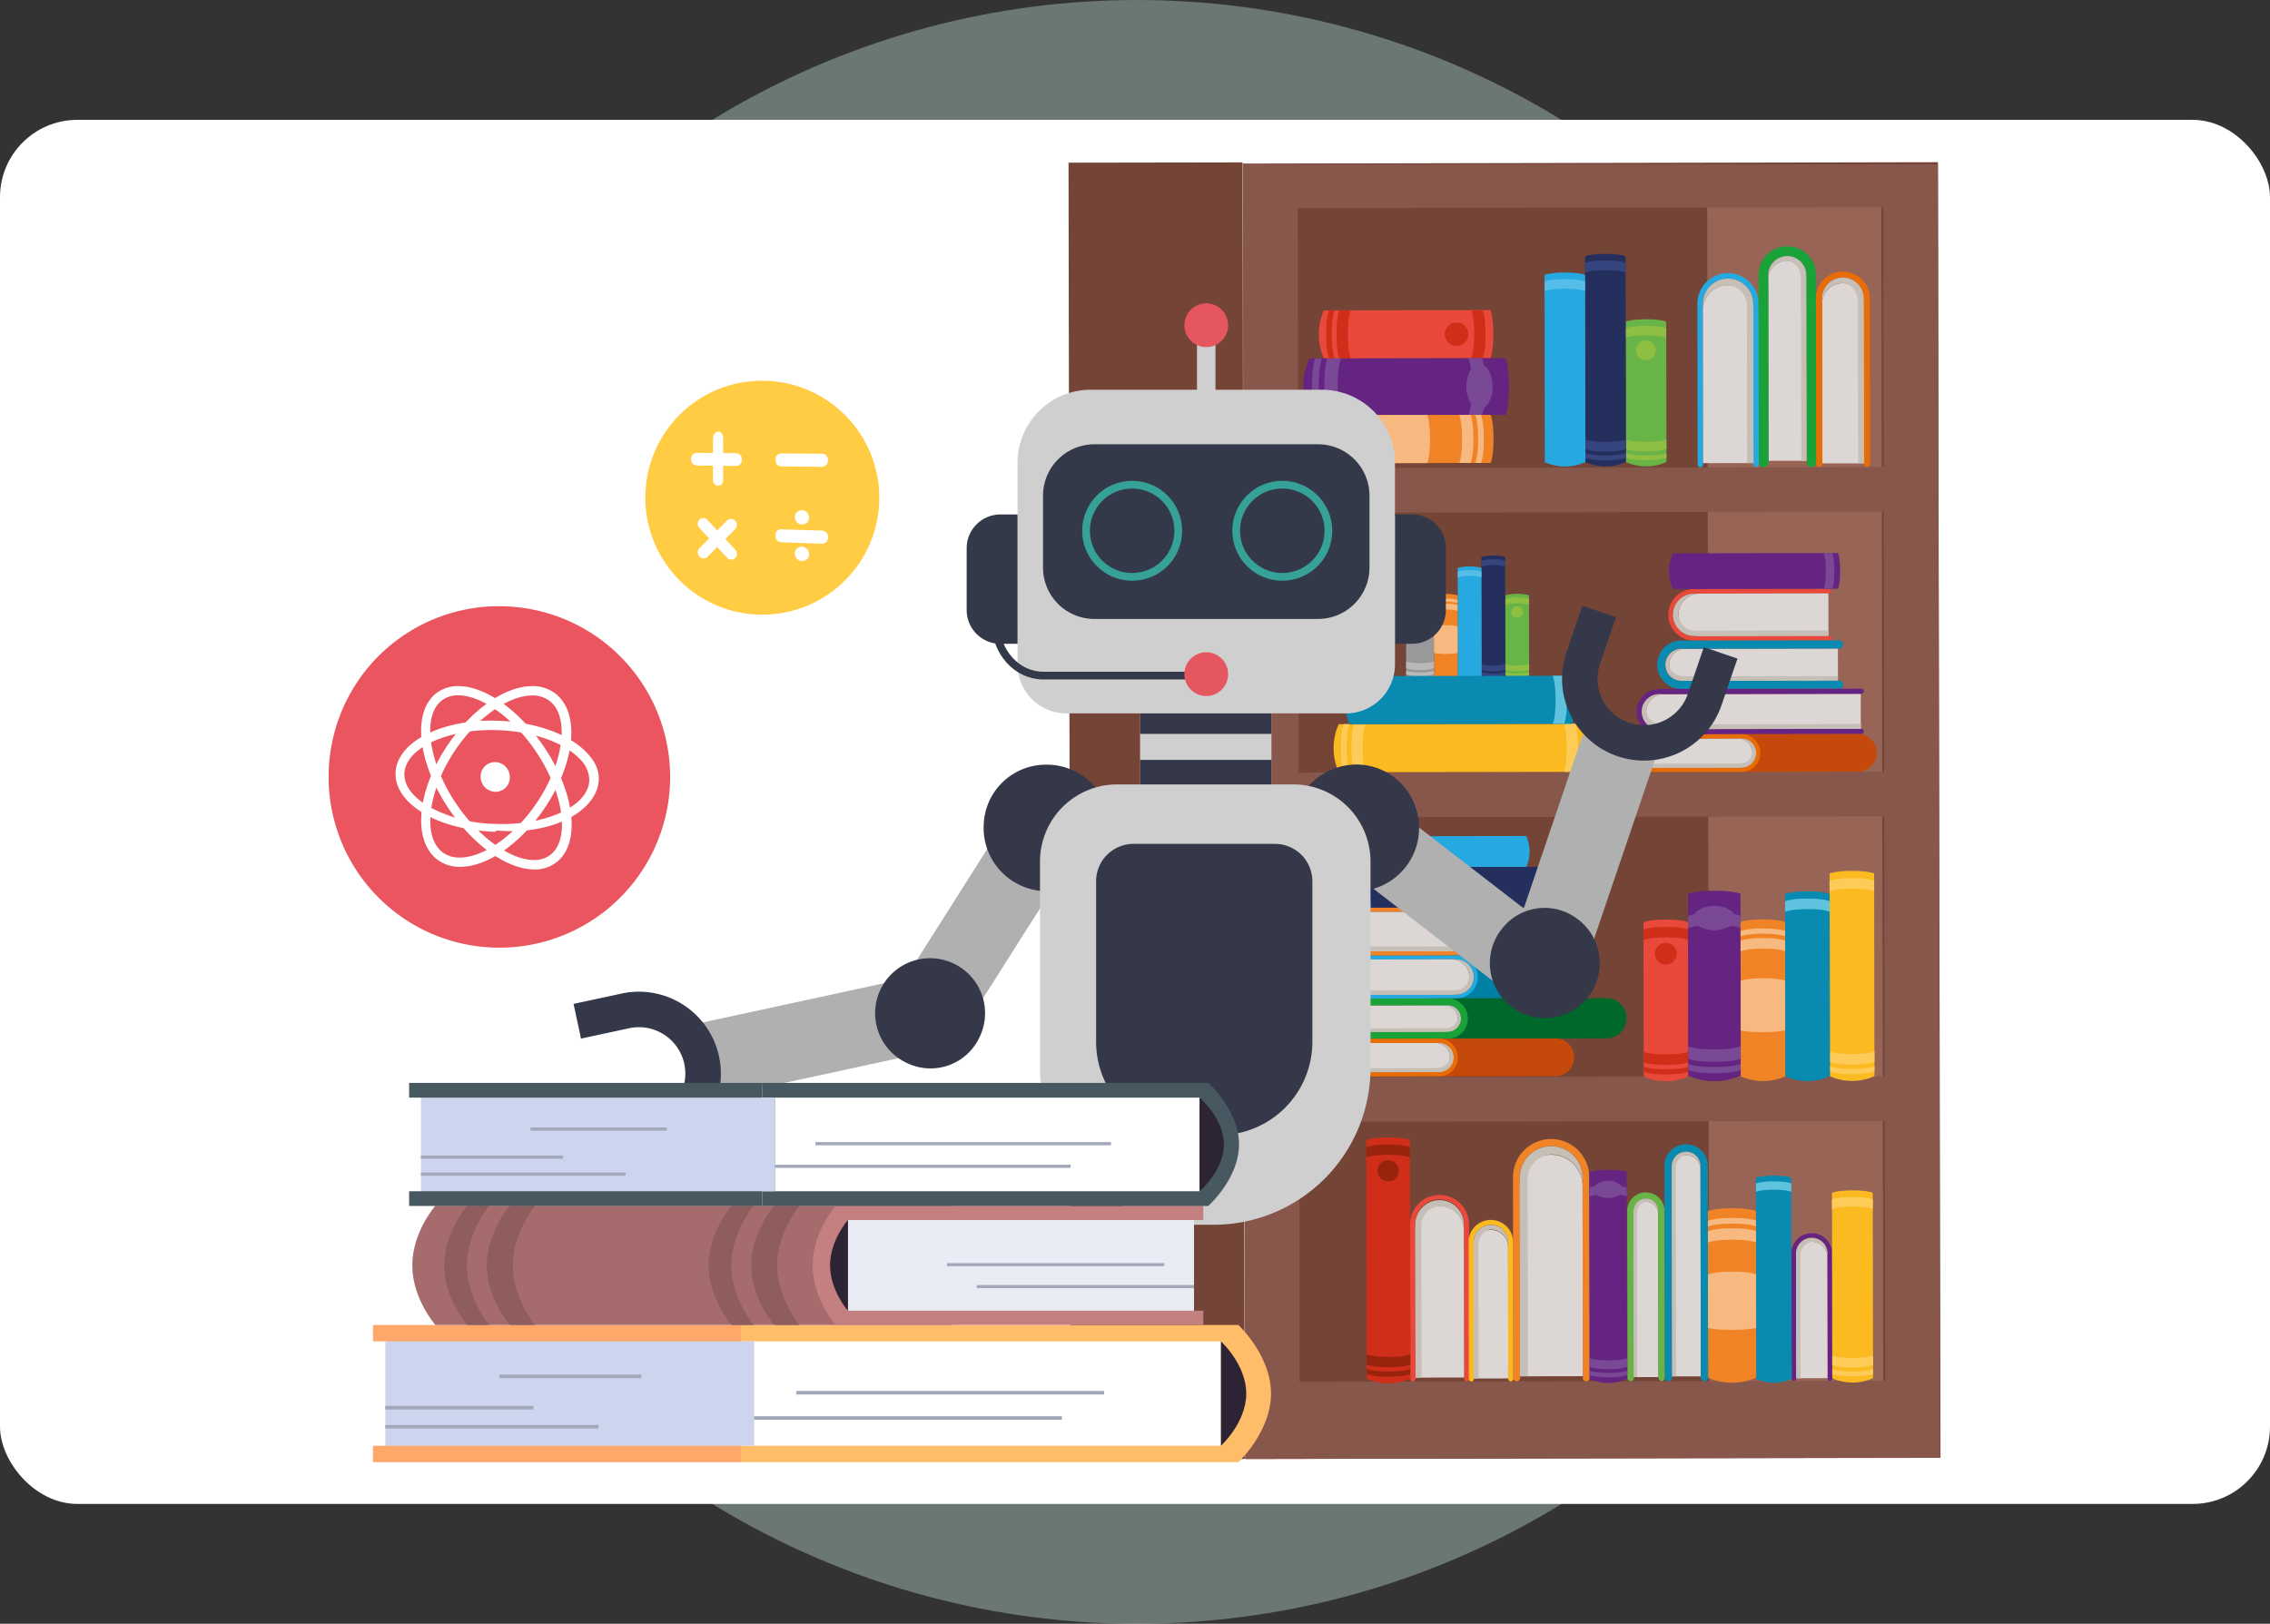<?xml version="1.0" encoding="UTF-8"?> <svg xmlns="http://www.w3.org/2000/svg" xmlns:xlink="http://www.w3.org/1999/xlink" width="587" height="420" viewBox="0 0 587 420"><rect x="0" y="0" width="587" height="420" fill="#333333" stroke="none"/><defs><clipPath id="clip-path"><rect id="Rectangle_7026" data-name="Rectangle 7026" width="416.675" height="336.202" fill="none"></rect></clipPath></defs><g id="Group_43071" data-name="Group 43071" transform="translate(-120 -2611)"><g id="Group_43030" data-name="Group 43030" transform="translate(-612 470)"><circle id="Ellipse_1543" data-name="Ellipse 1543" cx="210" cy="210" r="210" transform="translate(816 2141)" fill="#bfddd9" opacity="0.397"></circle><rect id="Rectangle_25780" data-name="Rectangle 25780" width="587" height="358" rx="20" transform="translate(732 2172)" fill="#fff"></rect><g id="Group_44809" data-name="Group 44809" transform="translate(800.309 2138.476)"><g id="Group_10089" data-name="Group 10089" transform="translate(16.691 44.523)"><rect id="Rectangle_7000" data-name="Rectangle 7000" width="179.707" height="335.063" transform="matrix(1, -0.002, 0.002, 1, 236.418, 0.315)" fill="#744436"></rect><rect id="Rectangle_7001" data-name="Rectangle 7001" width="45.015" height="335.378" transform="translate(191.311 0.075) rotate(-0.095)" fill="#744436"></rect><rect id="Rectangle_7002" data-name="Rectangle 7002" width="45.013" height="313.25" transform="translate(356.476 11.024) rotate(-0.094)" fill="#986456"></rect><path id="Path_27225" data-name="Path 27225" d="M709.1,249.152l151.419-.251.109,67.229-151.416.248Zm-.13-78.78,151.416-.249.112,67.226-151.416.248Zm-.129-78.778,151.417-.25.112,67.227-151.42.248Zm-.131-78.779,151.418-.25.111,67.228-151.417.25ZM694.552,1.475l.552,334.876,179.706-.3L874.259,1.475Z" transform="translate(-458.135 -0.973)" fill="#86574a"></path><g id="Group_10088" data-name="Group 10088" transform="translate(0 0)"><g id="Group_10087" data-name="Group 10087" clip-path="url(#clip-path)"><path id="Path_27226" data-name="Path 27226" d="M1054.275,133.658l-.07-41.566a6.505,6.505,0,0,0-13.01.022l.067,41.566a.7.7,0,1,1-1.408,0l-.07-41.566a7.916,7.916,0,1,1,15.832-.027l.07,41.566a.706.706,0,0,1-1.411,0" transform="translate(-685.855 -55.531)" fill="#24aae0"></path><path id="Path_27227" data-name="Path 27227" d="M1044,139.363l-.066-39.507a6.506,6.506,0,1,1,13.013-.021l.067,39.507Z" transform="translate(-688.591 -61.567)" fill="#dcd6d4"></path><path id="Path_27228" data-name="Path 27228" d="M1055.391,136.055l-.067-40.44a5.269,5.269,0,0,0-4.9-5.565,6.508,6.508,0,0,0-6.5,6.518l0-1.7a6.506,6.506,0,0,1,13.012-.022l.07,41.206Z" transform="translate(-688.586 -58.278)" fill="#c5bfb7"></path><path id="Path_27229" data-name="Path 27229" d="M1093.7,126.584l-.079-46.82a4.912,4.912,0,0,1,9.824-.016l.077,46.82Z" transform="translate(-721.37 -49.391)" fill="#dcd6d4"></path><path id="Path_27230" data-name="Path 27230" d="M1098.667,119.622l-.08-48.49a4.912,4.912,0,0,0-9.823.016l.079,48.49a1.254,1.254,0,1,1-2.507,0l-.08-49.087a7.45,7.45,0,0,1,14.837-.026l.082,49.089a1.253,1.253,0,1,1-2.507,0" transform="translate(-716.507 -42.066)" fill="#19a238"></path><path id="Path_27231" data-name="Path 27231" d="M1102.089,77.069c0-3.578-2.539-4.663-3.555-4.662a4.9,4.9,0,0,0-4.907,4.885V76.019A4.912,4.912,0,0,1,1103.45,76l.078,48.093-1.362,0Z" transform="translate(-721.37 -46.92)" fill="#c5bfb7"></path><path id="Path_27232" data-name="Path 27232" d="M1134.576,138.383l-.07-41.28a5.385,5.385,0,0,1,10.769-.019l.07,41.281Z" transform="translate(-748.334 -60.517)" fill="#dcd6d4"></path><path id="Path_27233" data-name="Path 27233" d="M1142.273,132.733l-.071-42.846v0h0a5.372,5.372,0,0,0-10.744.017V89.9l.072,42.846a.793.793,0,0,1-1.586,0l-.073-43.424a6.99,6.99,0,0,1,13.916-.023l.073,43.424a.793.793,0,0,1-1.586,0" transform="translate(-745.276 -54.739)" fill="#e96d07"></path><path id="Path_27234" data-name="Path 27234" d="M1143.781,94.152c-.006-3.921-2.786-5.112-3.9-5.111A5.37,5.37,0,0,0,1134.5,94.4V93a5.384,5.384,0,0,1,10.768-.018l.073,42.678-1.494,0Z" transform="translate(-748.331 -57.812)" fill="#c5bfb7"></path><path id="Path_27235" data-name="Path 27235" d="M1059.4,336.177l-35.028.057v0a5.482,5.482,0,0,1-.017-10.965h0l35.027-.057a.6.6,0,0,0,0-1.191l-35.026.058a6.671,6.671,0,1,0,.021,13.342l35.026-.057a.6.6,0,0,0,0-1.191" transform="translate(-671.281 -213.731)" fill="#e8493a"></path><path id="Path_27236" data-name="Path 27236" d="M1064.17,327.517l-33.293.054a5.483,5.483,0,0,0,.017,10.967l33.293-.055Z" transform="translate(-676.369 -216.034)" fill="#dcd6d4"></path><path id="Path_27237" data-name="Path 27237" d="M1061.413,337.227l-34.08.056a4.44,4.44,0,0,1-4.7-4.113,5.484,5.484,0,0,1,5.473-5.494l-1.431,0a5.483,5.483,0,0,0,.017,10.967l34.723-.057Z" transform="translate(-673.597 -216.139)" fill="#c5bfb7"></path><path id="Path_27238" data-name="Path 27238" d="M1062.1,369.416l-39.457.066a4.139,4.139,0,0,0,.016,8.278l39.455-.064Z" transform="translate(-671.842 -243.671)" fill="#dcd6d4"></path><path id="Path_27239" data-name="Path 27239" d="M1056.261,373.6l-40.863.066a4.139,4.139,0,0,1-.014-8.278l40.865-.067a1.057,1.057,0,0,0,0-2.113l-41.368.069a6.278,6.278,0,0,0,.02,12.5l41.368-.067a1.056,1.056,0,1,0,0-2.112" transform="translate(-665.672 -239.576)" fill="#088ab1"></path><path id="Path_27240" data-name="Path 27240" d="M1020.4,376.74c-3.017.006-3.938-2.128-3.938-2.986a4.124,4.124,0,0,1,4.1-4.145h-1.069a4.139,4.139,0,0,0,.014,8.277l40.526-.066v-1.148Z" transform="translate(-669.765 -243.799)" fill="#c5bfb7"></path><path id="Path_27241" data-name="Path 27241" d="M1056.464,403.815l-50.939.083a4.537,4.537,0,0,0,.017,9.074l50.936-.084Z" transform="translate(-660.29 -266.362)" fill="#dcd6d4"></path><path id="Path_27242" data-name="Path 27242" d="M1051.732,410.3l-52.258.086h0a4.527,4.527,0,0,1-.015-9.053h0l52.259-.086a.668.668,0,0,0,0-1.337L998.971,400a5.891,5.891,0,0,0,.02,11.729l52.742-.086a.67.67,0,0,0,0-1.339" transform="translate(-655.423 -263.788)" fill="#662482"></path><path id="Path_27243" data-name="Path 27243" d="M1003.065,411.876c-3.3.006-4.315-2.332-4.315-3.273a4.521,4.521,0,0,1,4.5-4.545l-1.177,0a4.536,4.536,0,0,0,.017,9.073l52.112-.085v-1.256Z" transform="translate(-658.013 -266.522)" fill="#c5bfb7"></path><path id="Path_27244" data-name="Path 27244" d="M822.937,832.069l-.066-40.047A6.266,6.266,0,1,1,835.4,792l.064,40.044a.679.679,0,1,0,1.358,0L836.762,792a7.627,7.627,0,0,0-15.253.026l.068,40.044a.68.68,0,0,0,1.36,0" transform="translate(-541.878 -517.393)" fill="#e8493a"></path><path id="Path_27245" data-name="Path 27245" d="M838.109,837.516l-.061-38.062a6.269,6.269,0,1,0-12.537.023l.061,38.059Z" transform="translate(-544.517 -523.203)" fill="#dcd6d4"></path><path id="Path_27246" data-name="Path 27246" d="M827.122,834.371l-.063-38.965a5.076,5.076,0,0,1,4.7-5.375,6.271,6.271,0,0,1,6.28,6.257l0-1.634a6.269,6.269,0,0,0-12.537.02l.064,39.7Z" transform="translate(-544.512 -520.037)" fill="#c5bfb7"></path><path id="Path_27247" data-name="Path 27247" d="M1027.827,811.668l-.087-53.5a3.714,3.714,0,0,0-7.428.011l.087,53.5Z" transform="translate(-673.01 -497.669)" fill="#dcd6d4"></path><path id="Path_27248" data-name="Path 27248" d="M1016.725,806.432l-.093-54.758a3.715,3.715,0,0,1,7.429-.012l.089,54.758a.948.948,0,1,0,1.9,0l-.093-55.212a5.632,5.632,0,0,0-11.216.017l.089,55.211a.95.95,0,0,0,1.9,0" transform="translate(-669.333 -492.135)" fill="#088ab1"></path><path id="Path_27249" data-name="Path 27249" d="M1021.335,756.162c-.006-2.7,1.907-3.532,2.677-3.536a3.706,3.706,0,0,1,3.721,3.684l0-.963a3.715,3.715,0,0,0-7.429.012l.09,54.46h1.03Z" transform="translate(-673.005 -495.809)" fill="#c5bfb7"></path><path id="Path_27250" data-name="Path 27250" d="M1122.9,855.557l-.053-31.214a4.07,4.07,0,0,0-8.14.014l.05,31.211Z" transform="translate(-735.274 -541.084)" fill="#dcd6d4"></path><path id="Path_27251" data-name="Path 27251" d="M1112.458,851.31l-.055-32.4v-.006a4.062,4.062,0,0,1,8.124-.014v.006l.056,32.4a.6.6,0,1,0,1.2,0l-.055-32.831a5.285,5.285,0,0,0-10.523.018l.054,32.833a.6.6,0,0,0,1.2,0" transform="translate(-732.964 -536.717)" fill="#662482"></path><path id="Path_27252" data-name="Path 27252" d="M1115.828,822.13c-.006-2.964,2.1-3.869,2.938-3.873a4.054,4.054,0,0,1,4.075,4.038v-1.057a4.072,4.072,0,0,0-8.143.014l.053,32.268h1.128Z" transform="translate(-735.269 -539.036)" fill="#c5bfb7"></path><path id="Path_27253" data-name="Path 27253" d="M901.534,804.141l-.087-51.839h0a8.112,8.112,0,0,1,16.224-.026l.085,51.836a.88.88,0,1,0,1.759,0l-.087-51.833a9.871,9.871,0,1,0-19.741.031l.083,51.836a.883.883,0,0,0,1.765,0" transform="translate(-593.444 -489.711)" fill="#f08325"></path><path id="Path_27254" data-name="Path 27254" d="M921.171,811.2l-.083-49.268a8.113,8.113,0,0,0-16.225.025l.081,49.271Z" transform="translate(-596.859 -497.237)" fill="#dcd6d4"></path><path id="Path_27255" data-name="Path 27255" d="M906.95,807.119l-.084-50.437a6.569,6.569,0,0,1,6.09-6.957,8.111,8.111,0,0,1,8.127,8.1l0-2.116a8.112,8.112,0,1,0-16.224.025l.084,51.388Z" transform="translate(-596.853 -493.131)" fill="#c5bfb7"></path><path id="Path_27256" data-name="Path 27256" d="M825.746,577.342l-63.99.106v0a5.1,5.1,0,0,1-.016-10.207l63.987-.105a.553.553,0,1,0,0-1.105l-63.989.106a6.209,6.209,0,1,0,.021,12.417l63.987-.1a.556.556,0,0,0,0-1.111" transform="translate(-498.363 -373.363)" fill="#f08325"></path><path id="Path_27257" data-name="Path 27257" d="M830.192,569.28l-62.372.1a5.1,5.1,0,0,0,.016,10.207l62.374-.1Z" transform="translate(-503.103 -375.504)" fill="#dcd6d4"></path><path id="Path_27258" data-name="Path 27258" d="M827.627,578.42l-63.108.1a4.13,4.13,0,0,1-4.374-3.83,5.1,5.1,0,0,1,5.095-5.112l-1.332,0a5.1,5.1,0,0,0,.017,10.207l63.7-.105Z" transform="translate(-500.522 -375.703)" fill="#c5bfb7"></path><path id="Path_27259" data-name="Path 27259" d="M997.713,835.208l-.07-42.166a3.186,3.186,0,0,0-6.373.012l.069,42.163Z" transform="translate(-653.854 -521.017)" fill="#dcd6d4"></path><path id="Path_27260" data-name="Path 27260" d="M988.186,830.72l-.071-43.251a3.187,3.187,0,0,1,6.373-.009l.07,43.249a.814.814,0,0,0,1.627,0l-.074-43.636a4.832,4.832,0,0,0-9.624.014l.073,43.637a.813.813,0,1,0,1.627,0" transform="translate(-650.699 -516.269)" fill="#69b446"></path><path id="Path_27261" data-name="Path 27261" d="M992.154,791.317c0-2.322,1.638-3.033,2.3-3.033a3.176,3.176,0,0,1,3.193,3.158v-.825a3.186,3.186,0,0,0-6.373.011l.069,42.989h.885Z" transform="translate(-653.854 -519.418)" fill="#c5bfb7"></path><path id="Path_27262" data-name="Path 27262" d="M878.757,849.394,878.7,815.27a4.452,4.452,0,0,0-8.9.014l.057,34.127Z" transform="translate(-573.729 -534.852)" fill="#dcd6d4"></path><path id="Path_27263" data-name="Path 27263" d="M867.34,844.749l-.06-35.418v-.005a4.442,4.442,0,0,1,8.884-.014v.006l.058,35.418a.655.655,0,0,0,1.31,0l-.061-35.9a5.7,5.7,0,0,0-1.848-3.7,5.775,5.775,0,0,0-7.814.012,5.7,5.7,0,0,0-1.839,3.709l.06,35.9a.655.655,0,1,0,1.31,0" transform="translate(-571.205 -530.076)" fill="#faba20"></path><path id="Path_27264" data-name="Path 27264" d="M871.028,812.852c-.007-3.244,2.289-4.235,3.21-4.235a4.435,4.435,0,0,1,4.459,4.412l0-1.154a4.45,4.45,0,0,0-8.9.014l.059,35.281,1.232-.006Z" transform="translate(-573.726 -532.611)" fill="#c5bfb7"></path><path id="Path_27265" data-name="Path 27265" d="M985.358,156.174a12.784,12.784,0,0,0,10.485-.017l-.062-36.3s-1.261-.617-5.242-.611-5.243.628-5.243.628Z" transform="translate(-649.914 -78.657)" fill="#69b446"></path><path id="Path_27266" data-name="Path 27266" d="M993.216,137.85a2.559,2.559,0,1,0,2.556-2.564,2.562,2.562,0,0,0-2.556,2.564" transform="translate(-655.138 -89.236)" fill="#8ebf43"></path><path id="Path_27267" data-name="Path 27267" d="M990.548,124.241c3.981-.007,5.243.612,5.243.612v2.478s-1.261-.619-5.241-.613-5.242.63-5.242.63l-.006-2.478s1.258-.623,5.243-.629" transform="translate(-649.92 -81.951)" fill="#8ebf43"></path><path id="Path_27268" data-name="Path 27268" d="M990.693,213.643c3.981-.007,5.24-.628,5.24-.628l-.006-2.478s-1.259.622-5.24.629-5.245-.612-5.245-.612l.006,2.478s1.261.617,5.245.611" transform="translate(-650.01 -138.873)" fill="#8ebf43"></path><path id="Path_27269" data-name="Path 27269" d="M990.71,222.7c3.983-.007,5.241-.629,5.241-.629l0-1.238s-1.26.621-5.242.627-5.243-.61-5.243-.61v1.238s1.261.618,5.245.612" transform="translate(-650.024 -145.666)" fill="#8ebf43"></path><path id="Path_27270" data-name="Path 27270" d="M954.5,123.428a12.784,12.784,0,0,0,10.485-.017l-.087-53.221s-1.265-.618-5.246-.612-5.243.629-5.243.629Z" transform="translate(-629.537 -45.894)" fill="#242f5e"></path><path id="Path_27271" data-name="Path 27271" d="M959.66,74.568c3.981-.006,5.242.612,5.242.612l0,2.478s-1.261-.616-5.242-.61-5.243.627-5.243.627l0-2.477s1.26-.623,5.243-.63" transform="translate(-629.545 -49.186)" fill="#37457f"></path><path id="Path_27272" data-name="Path 27272" d="M959.891,213.693c3.983-.006,5.242-.628,5.242-.628l-.006-2.478s-1.259.623-5.24.629-5.244-.612-5.244-.612l0,2.478s1.261.617,5.243.611" transform="translate(-629.694 -138.906)" fill="#37457f"></path><path id="Path_27273" data-name="Path 27273" d="M959.9,222.752c3.982-.006,5.241-.629,5.241-.629l0-1.238s-1.259.621-5.242.627-5.245-.61-5.245-.61l0,1.239s1.261.617,5.245.611" transform="translate(-629.704 -145.699)" fill="#37457f"></path><path id="Path_27274" data-name="Path 27274" d="M923.737,132.774a12.788,12.788,0,0,0,10.485-.018l-.08-48.423s-1.26-.619-5.244-.613-5.243.63-5.243.63Z" transform="translate(-609.255 -55.223)" fill="#25a9e0"></path><path id="Path_27275" data-name="Path 27275" d="M928.91,88.713c3.982-.006,5.243.612,5.243.612l0,2.478s-1.259-.618-5.242-.612-5.243.629-5.243.629l0-2.479s1.259-.622,5.242-.628" transform="translate(-609.263 -58.516)" fill="#56bde9"></path><path id="Path_27276" data-name="Path 27276" d="M832.51,545.754a12.8,12.8,0,0,0-.017-10.486l-53.223.089s-.615,1.259-.61,5.243.626,5.243.626,5.243Z" transform="translate(-513.614 -353.069)" fill="#242f5e"></path><path id="Path_27277" data-name="Path 27277" d="M783.654,540.757c-.007-3.981.611-5.243.611-5.243l2.478,0s-.618,1.26-.611,5.243.628,5.24.628,5.24l-2.477.006s-.623-1.26-.628-5.244" transform="translate(-516.908 -353.23)" fill="#37457f"></path><path id="Path_27278" data-name="Path 27278" d="M922.777,540.527c-.007-3.984-.628-5.243-.628-5.243l-2.477.006s.621,1.256.63,5.24-.613,5.243-.613,5.243l2.477,0s.617-1.263.611-5.243" transform="translate(-606.627 -353.08)" fill="#37457f"></path><path id="Path_27279" data-name="Path 27279" d="M931.831,540.518c-.006-3.987-.627-5.243-.627-5.243l-1.239,0s.621,1.257.63,5.241-.613,5.243-.613,5.243l1.24,0s.617-1.259.61-5.24" transform="translate(-613.417 -353.074)" fill="#37457f"></path><path id="Path_27280" data-name="Path 27280" d="M837.509,519.858a9.731,9.731,0,0,0-.011-7.973l-36.836.06a17.138,17.138,0,0,0,.013,7.976Z" transform="translate(-527.821 -337.646)" fill="#25a9e0"></path><path id="Path_27281" data-name="Path 27281" d="M803.991,516.037a10.526,10.526,0,0,1,.465-3.99l1.885,0a17.178,17.178,0,0,0,.014,7.976l-1.886,0a10.484,10.484,0,0,1-.478-3.987" transform="translate(-530.322 -337.751)" fill="#56bde9"></path><path id="Path_27282" data-name="Path 27282" d="M893.832,349.469a7.477,7.477,0,0,0,6.141-.012l-.034-21.259a13.185,13.185,0,0,0-6.143.01Z" transform="translate(-589.559 -216.247)" fill="#69b446"></path><path id="Path_27283" data-name="Path 27283" d="M898.436,338.735a1.5,1.5,0,1,0,1.5-1.5,1.5,1.5,0,0,0-1.5,1.5" transform="translate(-592.62 -222.444)" fill="#8ebf43"></path><path id="Path_27284" data-name="Path 27284" d="M896.873,330.766a8.081,8.081,0,0,1,3.075.357v1.451a13.182,13.182,0,0,0-6.142.011v-1.451a8.032,8.032,0,0,1,3.068-.368" transform="translate(-589.565 -218.178)" fill="#8ebf43"></path><path id="Path_27285" data-name="Path 27285" d="M896.954,383.126a8.121,8.121,0,0,0,3.071-.368l0-1.454a13.134,13.134,0,0,1-6.143.012l0,1.452a8.08,8.08,0,0,0,3.071.358" transform="translate(-589.614 -251.513)" fill="#8ebf43"></path><path id="Path_27286" data-name="Path 27286" d="M896.966,388.43a8.11,8.11,0,0,0,3.071-.367v-.727a13.177,13.177,0,0,1-6.143.012l0,.725a8.094,8.094,0,0,0,3.07.357" transform="translate(-589.623 -255.492)" fill="#8ebf43"></path><path id="Path_27287" data-name="Path 27287" d="M818.46,341.8a8.841,8.841,0,0,0,7.235-.012l-.042-25.042a15.537,15.537,0,0,0-7.232.012Z" transform="translate(-539.841 -208.65)" fill="#98999b"></path><path id="Path_27288" data-name="Path 27288" d="M818.43,323.83a3.744,3.744,0,0,1,.892-.239,3.871,3.871,0,0,1,5.45-.009,3.774,3.774,0,0,1,.892.235l0,1.709a5.027,5.027,0,0,0-1.416-.31,4.372,4.372,0,0,1-4.4.007,5.072,5.072,0,0,0-1.417.315Z" transform="translate(-539.847 -212.702)" fill="#bab9b7"></path><path id="Path_27289" data-name="Path 27289" d="M822.141,381.441a9.51,9.51,0,0,0,3.618-.431l0-1.711a15.532,15.532,0,0,1-7.234.012l0,1.709a9.449,9.449,0,0,0,3.616.421" transform="translate(-539.907 -250.19)" fill="#bab9b7"></path><path id="Path_27290" data-name="Path 27290" d="M822.151,387.688a9.556,9.556,0,0,0,3.616-.433l0-.858a15.467,15.467,0,0,1-7.234.013v.856a9.521,9.521,0,0,0,3.618.422" transform="translate(-539.913 -254.872)" fill="#bab9b7"></path><path id="Path_27291" data-name="Path 27291" d="M875.756,330.288a7.493,7.493,0,0,0,6.141-.009l-.051-31.173a13.189,13.189,0,0,0-6.143.01Z" transform="translate(-577.625 -197.058)" fill="#242f5e"></path><path id="Path_27292" data-name="Path 27292" d="M878.783,301.67a8.029,8.029,0,0,1,3.071.358l0,1.451a13.174,13.174,0,0,0-6.142.01l0-1.451a8.06,8.06,0,0,1,3.071-.368" transform="translate(-577.631 -198.985)" fill="#37457f"></path><path id="Path_27293" data-name="Path 27293" d="M878.913,383.157a8.048,8.048,0,0,0,3.071-.367l0-1.452a13.132,13.132,0,0,1-6.14.009l0,1.453a8,8,0,0,0,3.068.357" transform="translate(-577.717 -251.536)" fill="#37457f"></path><path id="Path_27294" data-name="Path 27294" d="M878.923,388.462a8.1,8.1,0,0,0,3.071-.367l0-.725a13.133,13.133,0,0,1-6.141.008v.727a8.07,8.07,0,0,0,3.071.357" transform="translate(-577.722 -255.514)" fill="#37457f"></path><path id="Path_27295" data-name="Path 27295" d="M839.724,349.558a7.485,7.485,0,0,0,6.141-.01l-.035-21.261a13.2,13.2,0,0,0-6.14.01Z" transform="translate(-553.87 -216.307)" fill="#f08325"></path><path id="Path_27296" data-name="Path 27296" d="M842.774,335.468a8.043,8.043,0,0,1,3.069.357l0,1.452a13.184,13.184,0,0,0-6.143.01v-1.452a8.052,8.052,0,0,1,3.071-.367" transform="translate(-553.879 -221.279)" fill="#f8b980"></path><path id="Path_27297" data-name="Path 27297" d="M842.8,351.717a8.013,8.013,0,0,1,3.069.358l.011,6.82a18.96,18.96,0,0,1-6.14.009l-.011-6.819a8.065,8.065,0,0,1,3.071-.368" transform="translate(-553.895 -231.997)" fill="#f8b980"></path><path id="Path_27298" data-name="Path 27298" d="M842.769,331.571a8.074,8.074,0,0,1,3.069.357v.725a13.2,13.2,0,0,0-6.14.01v-.725a8.094,8.094,0,0,1,3.071-.367" transform="translate(-553.875 -218.708)" fill="#f8b980"></path><path id="Path_27299" data-name="Path 27299" d="M857.742,335.762a7.478,7.478,0,0,0,6.142-.012l-.048-28.362a13.15,13.15,0,0,0-6.141.01Z" transform="translate(-565.746 -202.521)" fill="#25a9e0"></path><path id="Path_27300" data-name="Path 27300" d="M860.767,309.955a8.018,8.018,0,0,1,3.07.358l0,1.451a13.184,13.184,0,0,0-6.143.01l0-1.451a8.1,8.1,0,0,1,3.073-.368" transform="translate(-565.746 -204.45)" fill="#56bde9"></path><path id="Path_27301" data-name="Path 27301" d="M753.471,112.322a15.18,15.18,0,0,0,.021,12.442l43.076-.07s.734-1.5.727-6.223-.747-6.22-.747-6.22Z" transform="translate(-496.127 -74.042)" fill="#e8493a"></path><path id="Path_27302" data-name="Path 27302" d="M850.928,121.648a3.037,3.037,0,1,0,3.043,3.032,3.039,3.039,0,0,0-3.043-3.032" transform="translate(-559.282 -80.241)" fill="#d12e1a"></path><path id="Path_27303" data-name="Path 27303" d="M871.715,118.483c.009,4.726-.725,6.223-.725,6.223l-2.938,0s.734-1.5.722-6.222-.742-6.22-.742-6.22l2.938,0s.737,1.494.746,6.219" transform="translate(-572.564 -74.051)" fill="#d12e1a"></path><path id="Path_27304" data-name="Path 27304" d="M765.62,118.655c.007,4.727.744,6.22.744,6.22l2.94,0s-.738-1.494-.743-6.22.722-6.221.722-6.221l-2.939,0s-.734,1.5-.724,6.222" transform="translate(-505.012 -74.16)" fill="#d12e1a"></path><path id="Path_27305" data-name="Path 27305" d="M757.721,118.672c.006,4.726.746,6.22.746,6.22l1.468,0s-.738-1.494-.742-6.219.722-6.222.722-6.222l-1.471,0s-.731,1.5-.722,6.221" transform="translate(-499.802 -74.172)" fill="#d12e1a"></path><path id="Path_27306" data-name="Path 27306" d="M741.983,148.869a17.851,17.851,0,0,0,.023,14.655l50.737-.084s.862-1.762.854-7.329-.881-7.327-.881-7.327Z" transform="translate(-488.391 -98.14)" fill="#662482"></path><path id="Path_27307" data-name="Path 27307" d="M868.271,148.816a7.752,7.752,0,0,1,.481,1.806c1.323.794,2.278,2.964,2.283,5.517s-.945,4.728-2.266,5.525a7.657,7.657,0,0,1-.474,1.806l-3.464.006a10.116,10.116,0,0,0,.627-2.865,8.875,8.875,0,0,1-.016-8.924,10.088,10.088,0,0,0-.635-2.865Z" transform="translate(-570.068 -98.161)" fill="#7a4996"></path><path id="Path_27308" data-name="Path 27308" d="M756.282,156.328c.01,5.567.88,7.326.88,7.326l3.463-.006s-.871-1.759-.88-7.327.855-7.329.855-7.329l-3.462.005s-.865,1.763-.855,7.33" transform="translate(-498.853 -98.278)" fill="#7a4996"></path><path id="Path_27309" data-name="Path 27309" d="M746.973,156.35c.01,5.567.88,7.326.88,7.326l1.732,0s-.87-1.759-.879-7.327.855-7.329.855-7.329l-1.731,0s-.865,1.762-.857,7.328" transform="translate(-492.713 -98.294)" fill="#7a4996"></path><path id="Path_27310" data-name="Path 27310" d="M764.735,426.71a15.207,15.207,0,0,0,.02,12.443l63.162-.1s.734-1.5.725-6.226-.745-6.219-.745-6.219Z" transform="translate(-503.557 -281.395)" fill="#faba20"></path><path id="Path_27311" data-name="Path 27311" d="M941.975,432.835c.006,4.729-.728,6.226-.728,6.226l-2.937,0s.733-1.494.722-6.223-.743-6.22-.743-6.22l2.94,0s.738,1.492.747,6.217" transform="translate(-618.906 -281.403)" fill="#fdcb58"></path><path id="Path_27312" data-name="Path 27312" d="M776.875,433.105c.007,4.728.745,6.219.745,6.219l2.941,0s-.738-1.494-.747-6.22.725-6.223.725-6.223l-2.94.006s-.734,1.494-.725,6.221" transform="translate(-512.436 -281.574)" fill="#fdcb58"></path><path id="Path_27313" data-name="Path 27313" d="M768.971,433.121c.008,4.726.748,6.22.748,6.22l1.471,0s-.74-1.491-.747-6.22.724-6.223.724-6.223l-1.471,0s-.731,1.5-.725,6.223" transform="translate(-507.223 -281.585)" fill="#fdcb58"></path><path id="Path_27314" data-name="Path 27314" d="M753.6,191.929a15.18,15.18,0,0,0,.02,12.443L796.7,204.3s.731-1.5.725-6.223-.745-6.22-.745-6.22Z" transform="translate(-496.213 -126.552)" fill="#f08325"></path><path id="Path_27315" data-name="Path 27315" d="M862.5,198.1c.007,4.727-.725,6.223-.725,6.223l-2.942,0s.732-1.5.726-6.223-.744-6.219-.744-6.219l2.94-.006s.737,1.494.745,6.221" transform="translate(-566.482 -126.568)" fill="#f8b980"></path><path id="Path_27316" data-name="Path 27316" d="M807.531,198.16c.007,4.727-.727,6.223-.727,6.223l-13.815.022s-.512-1.493-.519-6.22.5-6.223.5-6.223l13.815-.023s.737,1.495.747,6.221" transform="translate(-522.724 -126.605)" fill="#f8b980"></path><path id="Path_27317" data-name="Path 27317" d="M873.246,198.091c.007,4.727-.724,6.223-.724,6.223l-1.468,0s.731-1.5.723-6.223-.742-6.222-.742-6.222H872.5s.737,1.494.744,6.22" transform="translate(-574.545 -126.561)" fill="#f8b980"></path><path id="Path_27318" data-name="Path 27318" d="M773.034,390.191a15.179,15.179,0,0,0,.02,12.443l57.469-.094s.732-1.5.724-6.224-.747-6.219-.747-6.219Z" transform="translate(-509.03 -257.313)" fill="#088ab1"></path><path id="Path_27319" data-name="Path 27319" d="M933.548,396.325c.007,4.726-.724,6.223-.724,6.223l-2.942.006s.731-1.5.724-6.224-.747-6.219-.747-6.219l2.942-.006s.739,1.494.747,6.22" transform="translate(-613.347 -257.318)" fill="#5fc3df"></path><path id="Path_27320" data-name="Path 27320" d="M1019.214,296.924a11.28,11.28,0,0,0,.015,9.245l42.707-.07s.546-1.111.539-4.623-.553-4.622-.553-4.622Z" transform="translate(-671.638 -195.809)" fill="#662482"></path><path id="Path_27321" data-name="Path 27321" d="M1138.5,301.481c0,3.513-.542,4.624-.542,4.624l-2.184,0s.545-1.109.54-4.622-.555-4.624-.555-4.624l2.186,0s.55,1.111.556,4.623" transform="translate(-749.159 -195.812)" fill="#7a4996"></path><path id="Path_27322" data-name="Path 27322" d="M788.333,803.347a13.8,13.8,0,0,0,11.292-.017l-.1-61.72s-1.354-.662-5.645-.657-5.646.674-5.646.674Z" transform="translate(-519.926 -488.743)" fill="#d12e1a"></path><path id="Path_27323" data-name="Path 27323" d="M796.759,760.982a2.757,2.757,0,1,0,2.753-2.762,2.755,2.755,0,0,0-2.753,2.762" transform="translate(-525.552 -500.132)" fill="#98240e"></path><path id="Path_27324" data-name="Path 27324" d="M793.885,746.323c4.29-.006,5.647.66,5.647.66l0,2.67s-1.356-.665-5.646-.66-5.646.677-5.646.677l0-2.67s1.354-.668,5.643-.677" transform="translate(-519.934 -492.284)" fill="#98240e"></path><path id="Path_27325" data-name="Path 27325" d="M794.152,909.078c4.29-.006,5.645-.677,5.645-.677l-.006-2.67s-1.355.671-5.645.679-5.647-.659-5.647-.659l.006,2.67s1.358.663,5.647.657" transform="translate(-520.104 -597.432)" fill="#98240e"></path><path id="Path_27326" data-name="Path 27326" d="M794.17,918.835c4.29-.008,5.643-.68,5.643-.68l0-1.334s-1.356.671-5.646.677-5.646-.657-5.646-.657l0,1.333s1.358.666,5.647.66" transform="translate(-520.118 -604.748)" fill="#98240e"></path><path id="Path_27327" data-name="Path 27327" d="M957.768,819.666a11.785,11.785,0,0,0,9.673-.014l-.089-53.512s-1.162-.568-4.838-.563-4.833.58-4.833.58Z" transform="translate(-631.698 -504.984)" fill="#662482"></path><path id="Path_27328" data-name="Path 27328" d="M957.7,775.622a5,5,0,0,1,1.191-.314,5.174,5.174,0,0,1,7.288-.014,5.139,5.139,0,0,1,1.192.312l0,2.285a6.8,6.8,0,0,0-1.889-.412,5.881,5.881,0,0,1-5.892.012,6.746,6.746,0,0,0-1.889.417Z" transform="translate(-631.712 -510.408)" fill="#7a4996"></path><path id="Path_27329" data-name="Path 27329" d="M962.755,911.49c3.673-.006,4.835-.577,4.835-.577l0-2.287s-1.164.574-4.837.579-4.834-.565-4.834-.565l0,2.287s1.165.568,4.836.563" transform="translate(-631.854 -599.341)" fill="#7a4996"></path><path id="Path_27330" data-name="Path 27330" d="M962.769,919.845c3.674-.006,4.836-.58,4.836-.58l0-1.142s-1.161.574-4.835.58-4.835-.565-4.835-.565v1.142s1.164.571,4.835.566" transform="translate(-631.865 -605.606)" fill="#7a4996"></path><path id="Path_27331" data-name="Path 27331" d="M1142.127,829.761a12.877,12.877,0,0,0,10.54-.017l-.078-47.952s-1.27-.623-5.272-.617-5.269.634-5.269.634Z" transform="translate(-753.309 -515.273)" fill="#faba20"></path><path id="Path_27332" data-name="Path 27332" d="M1147.323,786.2c4-.006,5.273.611,5.273.611l0,2.493s-1.268-.62-5.274-.614-5.268.634-5.268.634l0-2.493s1.265-.625,5.27-.631" transform="translate(-753.312 -518.587)" fill="#fdcb58"></path><path id="Path_27333" data-name="Path 27333" d="M1147.525,909.741c4.005-.006,5.271-.631,5.271-.631l-.005-2.49s-1.267.625-5.269.631-5.272-.614-5.272-.614l0,2.49s1.267.623,5.272.614" transform="translate(-753.443 -598.018)" fill="#fdcb58"></path><path id="Path_27334" data-name="Path 27334" d="M1147.54,918.85c4.005-.008,5.272-.631,5.272-.631v-1.245s-1.266.623-5.272.631-5.272-.614-5.272-.614l0,1.245s1.266.62,5.272.614" transform="translate(-753.453 -604.848)" fill="#fdcb58"></path><path id="Path_27335" data-name="Path 27335" d="M1047.818,838.546a15.177,15.177,0,0,0,12.443-.023l-.071-43.074s-1.495-.734-6.223-.725-6.221.745-6.221.745Z" transform="translate(-691.107 -524.21)" fill="#f08325"></path><path id="Path_27336" data-name="Path 27336" d="M1054,809.994c4.726-.006,6.223.728,6.223.728l.007,2.942s-1.5-.734-6.226-.728-6.22.748-6.22.748l-.005-2.942s1.495-.74,6.221-.748" transform="translate(-691.126 -534.282)" fill="#f8b980"></path><path id="Path_27337" data-name="Path 27337" d="M1054.052,842.924c4.724-.008,6.221.726,6.221.726l.025,13.814s-1.5.511-6.222.519-6.224-.5-6.224-.5l-.022-13.813s1.493-.737,6.221-.746" transform="translate(-691.163 -556.003)" fill="#f8b980"></path><path id="Path_27338" data-name="Path 27338" d="M1053.982,802.1c4.726-.008,6.221.725,6.221.725V804.3s-1.5-.734-6.223-.725-6.219.745-6.219.745l0-1.471s1.5-.737,6.223-.745" transform="translate(-691.115 -529.075)" fill="#f8b980"></path><path id="Path_27339" data-name="Path 27339" d="M1084.352,822.553a11.133,11.133,0,0,0,9.139-.014l-.088-52.033s-1.1-.54-4.568-.531-4.568.545-4.568.545Z" transform="translate(-715.197 -507.885)" fill="#088ab1"></path><path id="Path_27340" data-name="Path 27340" d="M1088.841,774.32c3.47-.006,4.569.534,4.569.534l0,2.159s-1.1-.537-4.57-.534-4.567.549-4.567.549l0-2.159s1.1-.543,4.569-.548" transform="translate(-715.199 -510.751)" fill="#5fc3df"></path><path id="Path_27341" data-name="Path 27341" d="M998.9,616a14.056,14.056,0,0,0,11.524-.02l-.066-39.9s-1.385-.682-5.763-.674-5.762.691-5.762.691Z" transform="translate(-658.846 -379.549)" fill="#e8493a"></path><path id="Path_27342" data-name="Path 27342" d="M1007.542,595.865a2.814,2.814,0,1,0,2.81-2.816,2.816,2.816,0,0,0-2.81,2.816" transform="translate(-664.587 -391.183)" fill="#d12e1a"></path><path id="Path_27343" data-name="Path 27343" d="M1004.611,580.9c4.379-.006,5.763.671,5.763.671l0,2.725s-1.384-.68-5.761-.671-5.762.691-5.762.691l0-2.724s1.382-.682,5.76-.691" transform="translate(-658.855 -383.169)" fill="#d12e1a"></path><path id="Path_27344" data-name="Path 27344" d="M1004.766,679.172c4.378-.009,5.761-.694,5.761-.694l0-2.721s-1.383.683-5.761.688-5.766-.668-5.766-.668L999,678.5s1.384.68,5.762.674" transform="translate(-658.951 -445.737)" fill="#d12e1a"></path><path id="Path_27345" data-name="Path 27345" d="M1004.784,689.124c4.378-.006,5.761-.688,5.761-.688l0-1.362s-1.382.682-5.76.691-5.765-.674-5.765-.674l0,1.362s1.383.68,5.761.671" transform="translate(-658.965 -453.203)" fill="#d12e1a"></path><path id="Path_27346" data-name="Path 27346" d="M1032.739,601.312a16.573,16.573,0,0,0,13.574-.022l-.079-47s-1.631-.8-6.788-.789-6.784.811-6.784.811Z" transform="translate(-681.157 -365.1)" fill="#662482"></path><path id="Path_27347" data-name="Path 27347" d="M1032.691,567.6a7.071,7.071,0,0,1,1.674-.445c.734-1.228,2.743-2.11,5.108-2.116s4.379.874,5.119,2.1a6.971,6.971,0,0,1,1.672.44l0,3.207a9.341,9.341,0,0,0-2.654-.58,8.232,8.232,0,0,1-8.264.014,9.373,9.373,0,0,0-2.653.588Z" transform="translate(-681.176 -372.704)" fill="#7a4996"></path><path id="Path_27348" data-name="Path 27348" d="M1039.644,675.71c5.157-.008,6.785-.814,6.785-.814l0-3.21s-1.63.808-6.785.814-6.79-.789-6.79-.789l.006,3.207s1.634.8,6.788.791" transform="translate(-681.281 -443.053)" fill="#7a4996"></path><path id="Path_27349" data-name="Path 27349" d="M1039.664,687.434c5.155-.008,6.785-.811,6.785-.811l0-1.6s-1.627.805-6.784.814-6.789-.791-6.789-.791l0,1.605s1.631.8,6.788.788" transform="translate(-681.295 -451.847)" fill="#7a4996"></path><path id="Path_27350" data-name="Path 27350" d="M1140.281,591.505a14.064,14.064,0,0,0,11.526-.02l-.087-52.416s-1.387-.68-5.763-.674-5.763.691-5.763.691Z" transform="translate(-752.087 -355.133)" fill="#faba20"></path><path id="Path_27351" data-name="Path 27351" d="M1145.97,543.884c4.375-.006,5.763.674,5.763.674l.006,2.721s-1.389-.677-5.766-.671-5.76.691-5.76.691l-.006-2.721s1.385-.685,5.763-.694" transform="translate(-752.095 -358.753)" fill="#fdcb58"></path><path id="Path_27352" data-name="Path 27352" d="M1146.19,678.937c4.376-.009,5.76-.694,5.76-.694l0-2.721s-1.385.682-5.76.691-5.765-.671-5.765-.671l0,2.721s1.387.68,5.765.674" transform="translate(-752.236 -445.582)" fill="#fdcb58"></path><path id="Path_27353" data-name="Path 27353" d="M1146.208,688.892c4.377-.009,5.763-.691,5.763-.691l0-1.362s-1.386.683-5.763.691-5.763-.671-5.763-.671l0,1.359s1.387.68,5.763.674" transform="translate(-752.25 -453.048)" fill="#fdcb58"></path><path id="Path_27354" data-name="Path 27354" d="M1072.64,615.876a14.065,14.065,0,0,0,11.526-.02l-.067-39.9s-1.385-.68-5.76-.674-5.763.691-5.763.691Z" transform="translate(-707.485 -379.466)" fill="#f08325"></path><path id="Path_27355" data-name="Path 27355" d="M1078.356,589.441c4.377-.009,5.763.668,5.763.668l.006,2.727s-1.388-.68-5.764-.674-5.763.694-5.763.694l-.006-2.728s1.384-.683,5.763-.688" transform="translate(-707.495 -388.803)" fill="#f8b980"></path><path id="Path_27356" data-name="Path 27356" d="M1078.408,619.93c4.379-.008,5.765.671,5.765.671l.02,12.8s-1.384.474-5.761.483-5.765-.463-5.765-.463l-.02-12.8s1.384-.683,5.761-.691" transform="translate(-707.531 -408.914)" fill="#f8b980"></path><path id="Path_27357" data-name="Path 27357" d="M1078.347,582.116c4.378-.006,5.762.674,5.762.674l0,1.362s-1.384-.68-5.761-.674-5.763.691-5.763.691l0-1.359s1.384-.685,5.763-.694" transform="translate(-707.49 -383.971)" fill="#f8b980"></path><path id="Path_27358" data-name="Path 27358" d="M1106.475,601.778a14.041,14.041,0,0,0,11.523-.017l-.078-47.147s-1.383-.677-5.763-.671-5.762.691-5.762.691Z" transform="translate(-729.793 -365.388)" fill="#088ab1"></path><path id="Path_27359" data-name="Path 27359" d="M1112.17,559.43c4.378-.006,5.762.671,5.762.671l.005,2.727s-1.386-.68-5.763-.674-5.763.691-5.763.691l0-2.725s1.383-.685,5.762-.691" transform="translate(-729.8 -369.007)" fill="#5fc3df"></path><path id="Path_27360" data-name="Path 27360" d="M853.472,612.7l.247,0v-1.131l-.013-7.99-.246,0a.5.5,0,0,1-.5-.5c0-.271-2.787-.488-2.514-.488l32.146-.054a5.549,5.549,0,1,1,.018,11.1l-31.83.051c-.271,0,2.2-.223,2.2-.494a.493.493,0,0,1,.494-.495" transform="translate(-560.953 -397.442)" fill="#0080a5"></path><path id="Path_27361" data-name="Path 27361" d="M769.994,612.846l29.138-.049a4.561,4.561,0,1,0-.014-9.121l-29.138.049a.494.494,0,1,1,0-.988l29.136-.049a5.548,5.548,0,1,1,.02,11.1L770,613.831a.493.493,0,1,1,0-.985" transform="translate(-507.561 -397.541)" fill="#24aae0"></path><path id="Path_27362" data-name="Path 27362" d="M771.673,605.638l27.694-.046a4.562,4.562,0,0,1,.014,9.124l-27.694.043Z" transform="translate(-509.005 -399.456)" fill="#dcd6d4"></path><path id="Path_27363" data-name="Path 27363" d="M771.711,613.622l28.348-.046a3.7,3.7,0,0,0,3.9-3.435,4.564,4.564,0,0,0-4.569-4.555l1.19,0a4.562,4.562,0,0,1,.016,9.124l-28.885.046Z" transform="translate(-509.03 -399.45)" fill="#c5bfb7"></path><path id="Path_27364" data-name="Path 27364" d="M837.075,643.82h.267l-.014-6.891-.265,0a.88.88,0,0,1,0-1.76l45.332-.074a5.222,5.222,0,0,1,.017,10.4l-45.332.077a.878.878,0,1,1,0-1.756" transform="translate(-551.556 -418.919)" fill="#00682a"></path><path id="Path_27365" data-name="Path 27365" d="M751.164,640.523l32.82-.055a3.444,3.444,0,0,1,.014,6.889l-32.822.054Z" transform="translate(-495.477 -422.461)" fill="#dcd6d4"></path><path id="Path_27366" data-name="Path 27366" d="M748.683,644l33.992-.057a3.443,3.443,0,0,0-.013-6.885l-33.993.057a.881.881,0,0,1,0-1.762l34.415-.057a5.224,5.224,0,0,1,.016,10.4l-34.412.057a.878.878,0,0,1,0-1.756" transform="translate(-493.252 -419.047)" fill="#19a238"></path><path id="Path_27367" data-name="Path 27367" d="M784.162,646.4c2.509-.006,3.267-1.782,3.267-2.5A3.433,3.433,0,0,0,784,640.468h.9a3.443,3.443,0,0,1,.01,6.885l-33.713.057,0-.954Z" transform="translate(-495.496 -422.461)" fill="#c5bfb7"></path><path id="Path_27368" data-name="Path 27368" d="M842.65,666.883a.555.555,0,1,1,0-1.111l30.444-.052a4.9,4.9,0,0,1,.014,9.756l-30.443.049a.555.555,0,0,1,0-1.111h.1l-.011-7.531Z" transform="translate(-555.453 -439.118)" fill="#c4490a"></path><path id="Path_27369" data-name="Path 27369" d="M774.609,669.148l22.481-.037a3.775,3.775,0,0,1,.012,7.551l-22.48.037Z" transform="translate(-510.942 -441.354)" fill="#dcd6d4"></path><path id="Path_27370" data-name="Path 27370" d="M773.246,674.555l23.577-.04h0a3.766,3.766,0,0,0-.014-7.531h0l-23.578.037a.554.554,0,0,1-.559-.554.56.56,0,0,1,.555-.557l23.983-.037a4.826,4.826,0,0,1,3.146,1.56,4.9,4.9,0,0,1-3.13,8.193l-23.982.04a.555.555,0,1,1,0-1.111" transform="translate(-509.666 -439.218)" fill="#e96d07"></path><path id="Path_27371" data-name="Path 27371" d="M797.284,675.617c2.75-.006,3.584-1.954,3.582-2.736a3.762,3.762,0,0,0-3.754-3.769h.977a3.775,3.775,0,0,1,.013,7.551l-23.458.037v-1.045Z" transform="translate(-510.964 -441.354)" fill="#c5bfb7"></path><path id="Path_27372" data-name="Path 27372" d="M1072.461,435.532a.556.556,0,0,1,0-1.112l30.443-.05a4.9,4.9,0,0,1,.017,9.755l-30.443.049a.556.556,0,1,1,0-1.111h.1l-.013-7.531Z" transform="translate(-707.042 -286.516)" fill="#c4490a"></path><path id="Path_27373" data-name="Path 27373" d="M1004.417,437.8l22.481-.037a3.775,3.775,0,0,1,.013,7.551l-22.479.034Z" transform="translate(-662.526 -288.752)" fill="#dcd6d4"></path><path id="Path_27374" data-name="Path 27374" d="M1003.059,443.2l23.577-.04h.006a3.765,3.765,0,0,0-.013-7.53h-.006l-23.576.037a.555.555,0,1,1,0-1.111l23.98-.038a4.9,4.9,0,0,1,.017,9.754l-23.982.04a.555.555,0,1,1,0-1.111" transform="translate(-661.256 -286.614)" fill="#e96d07"></path><path id="Path_27375" data-name="Path 27375" d="M1027.1,444.263c2.751-.006,3.583-1.953,3.581-2.736a3.762,3.762,0,0,0-3.756-3.77h.98a3.773,3.773,0,0,1,.013,7.547l-23.459.04,0-1.045Z" transform="translate(-662.551 -288.749)" fill="#c5bfb7"></path><path id="Path_27376" data-name="Path 27376" d="M457.534,488.614,425.046,539.88l16.677,10.57,32.487-51.258c.952-1.5-2.027-5.115-6.614-8.023a23.241,23.241,0,0,0-6.387-2.923c-1.837-.472-3.2-.376-3.675.377" transform="translate(-280.366 -321.863)" fill="#b0b0b0"></path><path id="Path_27377" data-name="Path 27377" d="M497.548,473.489a16.355,16.355,0,1,0,16.9-15.795q-.275-.009-.551-.009a16.083,16.083,0,0,0-16.346,15.8" transform="translate(-328.182 -301.894)" fill="#343849"></path><path id="Path_27378" data-name="Path 27378" d="M347.459,635.147l-59.316,12.845a96.327,96.327,0,0,0-4.179-19.3l59.315-12.844c1.739-.376,4.1,3.665,5.254,8.972a23.231,23.231,0,0,1,.545,7c-.189,1.887-.748,3.131-1.62,3.32" transform="translate(-187.306 -406.207)" fill="#b0b0b0"></path><path id="Path_27379" data-name="Path 27379" d="M423.813,632.068a14.214,14.214,0,1,1,18.608-7.6q-.094.224-.2.444a13.98,13.98,0,0,1-18.412,7.161" transform="translate(-273.804 -398.897)" fill="#343849"></path><path id="Path_27380" data-name="Path 27380" d="M216.263,634.951a21.175,21.175,0,0,1-8.9,37.145l-12.451,2.679-1.933-8.976,12.452-2.679a12,12,0,1,0-5.05-23.472l-12.452,2.679L186,633.352l12.451-2.679a21.155,21.155,0,0,1,17.815,4.279" transform="translate(-122.687 -415.687)" fill="#343849"></path><path id="Path_27381" data-name="Path 27381" d="M774.1,481.9,822.122,519l-12.069,15.624-48.026-37.1c-1.407-1.088.16-5.5,3.48-9.8a23.237,23.237,0,0,1,5.008-4.927c1.565-1.071,2.877-1.445,3.582-.9" transform="translate(-502.301 -317.703)" fill="#b0b0b0"></path><path id="Path_27382" data-name="Path 27382" d="M763.773,467.9a16.355,16.355,0,1,1-21.271-9.084q.255-.1.514-.2a16.081,16.081,0,0,1,20.757,9.28" transform="translate(-482.992 -301.809)" fill="#343849"></path><path id="Path_27383" data-name="Path 27383" d="M895.183,492.512l19.542-57.457a96.333,96.333,0,0,0,18.692,6.357l-19.542,57.457c-.568,1.685-5.256,1.63-10.4-.114a23.221,23.221,0,0,1-6.284-3.14c-1.52-1.137-2.3-2.254-2.012-3.1" transform="translate(-590.435 -286.968)" fill="#b0b0b0"></path><path id="Path_27384" data-name="Path 27384" d="M904.628,569.272a14.214,14.214,0,1,1-19.84,3.232q.142-.2.291-.39a13.979,13.979,0,0,1,19.549-2.841" transform="translate(-581.85 -373.672)" fill="#343849"></path><path id="Path_27385" data-name="Path 27385" d="M965.362,375.638a21.175,21.175,0,0,1-27.255-26.763l4.117-12.047,8.689,2.968L946.8,351.843a12,12,0,0,0,22.7,7.809c.006-.016.011-.033.017-.049l4.117-12.047,8.689,2.967-4.117,12.047a21.157,21.157,0,0,1-12.844,13.07" transform="translate(-618.035 -222.176)" fill="#343849"></path><rect id="Rectangle_7003" data-name="Rectangle 7003" width="33.986" height="27.676" transform="translate(209.806 135.238)" fill="#cfcfcf"></rect><rect id="Rectangle_7004" data-name="Rectangle 7004" width="33.986" height="8.359" transform="translate(209.806 154.555)" fill="#343849"></rect><rect id="Rectangle_7005" data-name="Rectangle 7005" width="33.986" height="12.586" transform="translate(209.806 135.238)" fill="#343849"></rect><path id="Path_27386" data-name="Path 27386" d="M618.025,502.236H585.683A17.133,17.133,0,0,0,568.6,519.318v22.795A17.132,17.132,0,0,0,585.683,559.2h32.336A17.133,17.133,0,0,0,635.1,542.113V519.318a17.133,17.133,0,0,0-17.083-17.082" transform="translate(-375.056 -331.281)" fill="#343849"></path><path id="Path_27387" data-name="Path 27387" d="M585.226,586.585h-4.265a40.6,40.6,0,0,1-40.6-40.6V492.632a19.947,19.947,0,0,1,19.947-19.947h45.576a19.947,19.947,0,0,1,19.947,19.947v53.351a40.6,40.6,0,0,1-40.6,40.6" transform="translate(-356.428 -311.789)" fill="#cfcfcf"></path><path id="Path_27388" data-name="Path 27388" d="M614.746,593.215h-7.595a24.163,24.163,0,0,1-24.163-24.163V527.541a9.671,9.671,0,0,1,9.67-9.672h36.58a9.671,9.671,0,0,1,9.672,9.67v41.514a24.164,24.164,0,0,1-24.163,24.163" transform="translate(-384.546 -341.593)" fill="#343849"></path><path id="Path_27389" data-name="Path 27389" d="M662.828,154.076h-1.606a1.591,1.591,0,0,1-1.591-1.591V130.352a1.591,1.591,0,0,1,1.591-1.591h1.606a1.591,1.591,0,0,1,1.591,1.591v22.133a1.591,1.591,0,0,1-1.591,1.591" transform="translate(-435.101 -84.932)" fill="#cfcfcf"></path><path id="Path_27390" data-name="Path 27390" d="M661.362,112.788a5.658,5.658,0,1,1-5.659-5.657,5.658,5.658,0,0,1,5.659,5.657h0" transform="translate(-428.779 -70.665)" fill="#e55660"></path><path id="Path_27391" data-name="Path 27391" d="M607.21,205.337V191.671a18.888,18.888,0,0,0-18.889-18.888H528.5a18.888,18.888,0,0,0-18.89,18.887h0v13.666a8.3,8.3,0,0,0-7.061,8.2v16.727a8.3,8.3,0,0,0,7.061,8.2v5.364A12.677,12.677,0,0,0,522.283,256.5h72.25A12.676,12.676,0,0,0,607.21,243.83h0v-5.364a8.3,8.3,0,0,0,7.063-8.2V213.54a8.3,8.3,0,0,0-7.063-8.2" transform="translate(-331.485 -113.97)" fill="#cfcfcf"></path><path id="Path_27392" data-name="Path 27392" d="M613.781,259.408H555.958a13.3,13.3,0,0,1-13.3-13.3V227.524a13.3,13.3,0,0,1,13.3-13.3h57.823a13.3,13.3,0,0,1,13.3,13.3V246.1a13.3,13.3,0,0,1-13.3,13.3" transform="translate(-357.945 -141.306)" fill="#333949"></path><ellipse id="Ellipse_1001" data-name="Ellipse 1001" cx="11.925" cy="11.925" rx="11.925" ry="11.925" transform="translate(195.84 83.365)" fill="none" stroke="#36a196" stroke-width="2"></ellipse><ellipse id="Ellipse_1002" data-name="Ellipse 1002" cx="11.925" cy="11.925" rx="11.925" ry="11.925" transform="translate(234.664 83.365)" fill="none" stroke="#36a196" stroke-width="2"></ellipse><path id="Path_27393" data-name="Path 27393" d="M497.812,301H493.4a8.729,8.729,0,0,1-8.729-8.729V276.273a8.728,8.728,0,0,1,8.729-8.729h4.409Z" transform="translate(-319.697 -176.476)" fill="#333949"></path><path id="Path_27394" data-name="Path 27394" d="M810.088,301H814.5a8.729,8.729,0,0,0,8.729-8.729V276.273a8.728,8.728,0,0,0-8.729-8.729h-4.409Z" transform="translate(-534.344 -176.476)" fill="#333949"></path><path id="Path_27395" data-name="Path 27395" d="M561.565,361.909H518.987c-6.819,0-12.339-6.081-12.339-13.581v-.909" transform="translate(-334.191 -229.162)" fill="none" stroke="#333949" stroke-width="2"></path><path id="Path_27396" data-name="Path 27396" d="M661.362,377.936a5.658,5.658,0,1,1-5.659-5.658,5.658,5.658,0,0,1,5.659,5.658Z" transform="translate(-428.779 -245.559)" fill="#e55660"></path><path id="Path_27397" data-name="Path 27397" d="M33.654,918.928v-4.245h3.4v-27h-3.4v-4.244H128.8v35.492Z" transform="translate(-22.198 -582.726)" fill="#ffa869"></path><path id="Path_27398" data-name="Path 27398" d="M316.579,914.683h-3.4v4.245H441.8s8.447-7.844,8.447-17.746-8.447-17.746-8.447-17.746H313.175v4.244h3.4Z" transform="translate(-206.574 -582.726)" fill="#ffbc69"></path><rect id="Rectangle_7006" data-name="Rectangle 7006" width="120.719" height="27.002" transform="translate(110.005 304.955)" fill="#fff"></rect><rect id="Rectangle_7007" data-name="Rectangle 7007" width="95.377" height="27.002" transform="translate(14.628 304.955)" fill="#ccd5ed"></rect><path id="Path_27399" data-name="Path 27399" d="M677.826,922.908v-27s6.544,5.967,6.544,13.5-6.544,13.5-6.544,13.5" transform="translate(-447.102 -590.951)" fill="#2c2334"></path><rect id="Rectangle_7008" data-name="Rectangle 7008" width="79.605" height="0.91" transform="translate(120.898 317.784)" fill="#a2a7ba"></rect><rect id="Rectangle_7009" data-name="Rectangle 7009" width="79.605" height="0.91" transform="translate(110.005 324.315)" fill="#a2a7ba"></rect><rect id="Rectangle_7010" data-name="Rectangle 7010" width="55.124" height="0.91" transform="translate(14.628 326.573)" fill="#a2a7ba"></rect><rect id="Rectangle_7011" data-name="Rectangle 7011" width="38.293" height="0.91" transform="translate(14.628 321.665)" fill="#a2a7ba"></rect><rect id="Rectangle_7012" data-name="Rectangle 7012" width="36.686" height="0.91" transform="translate(44.157 313.561)" fill="#a2a7ba"></rect><path id="Path_27400" data-name="Path 27400" d="M69.466,823.69S63.5,816.877,63.5,808.275s5.962-15.415,5.962-15.415H203.11v30.83Z" transform="translate(-41.888 -522.981)" fill="#a66c6d"></path><path id="Path_27401" data-name="Path 27401" d="M93.6,808.274c0-7.521,4.426-13.717,5.764-15.415H93.683s-5.963,6.813-5.963,15.415,5.963,15.416,5.963,15.416h5.683c-1.338-1.7-5.764-7.894-5.764-15.416" transform="translate(-57.861 -522.98)" fill="#8f5d5d"></path><path id="Path_27402" data-name="Path 27402" d="M126.8,808.274c0-7.521,4.426-13.717,5.764-15.415h-6.53s-5.963,6.813-5.963,15.415,5.963,15.416,5.963,15.416h6.53c-1.338-1.7-5.764-7.894-5.764-15.416" transform="translate(-79.199 -522.98)" fill="#8f5d5d"></path><path id="Path_27403" data-name="Path 27403" d="M294.453,808.274c0-7.521,4.426-13.717,5.764-15.415h-5.683s-5.963,6.813-5.963,15.415,5.963,15.416,5.963,15.416h5.683c-1.338-1.7-5.764-7.894-5.764-15.416" transform="translate(-190.344 -522.98)" fill="#8f5d5d"></path><path id="Path_27404" data-name="Path 27404" d="M327.648,808.274c0-7.521,4.426-13.717,5.764-15.415h-6.53s-5.963,6.813-5.963,15.415,5.963,15.416,5.963,15.416h6.53c-1.338-1.7-5.764-7.894-5.764-15.416" transform="translate(-211.682 -522.98)" fill="#8f5d5d"></path><path id="Path_27405" data-name="Path 27405" d="M466.235,820h2.4v3.687H373.572s-5.962-6.813-5.962-15.415,5.962-15.415,5.962-15.415h95.065v3.687h-2.4Z" transform="translate(-242.48 -522.981)" fill="#c47f80"></path><rect id="Rectangle_7014" data-name="Rectangle 7014" width="89.486" height="23.456" transform="translate(134.269 273.567)" fill="#e9ecf5"></rect><path id="Path_27406" data-name="Path 27406" d="M385.507,827.149V803.693s-4.619,5.183-4.619,11.728,4.619,11.728,4.619,11.728" transform="translate(-251.238 -530.126)" fill="#2c2334"></path><rect id="Rectangle_7015" data-name="Rectangle 7015" width="56.185" height="0.79" transform="translate(159.881 284.711)" fill="#a2a7ba"></rect><rect id="Rectangle_7016" data-name="Rectangle 7016" width="56.185" height="0.79" transform="translate(167.57 290.384)" fill="#a2a7ba"></rect><path id="Path_27407" data-name="Path 27407" d="M61.093,731.326V727.52h3.268V703.306H61.093V699.5h91.348v31.826Z" transform="translate(-40.298 -461.399)" fill="#475861"></path><path id="Path_27408" data-name="Path 27408" d="M332.669,727.52h-3.21v3.806H444.748s7.965-7.033,7.965-15.913-7.965-15.913-7.965-15.913H329.46v3.806h3.21Z" transform="translate(-217.316 -461.399)" fill="#475861"></path><rect id="Rectangle_7018" data-name="Rectangle 7018" width="109.792" height="24.213" transform="translate(115.412 241.907)" fill="#fff"></rect><rect id="Rectangle_7019" data-name="Rectangle 7019" width="91.57" height="24.213" transform="translate(23.842 241.907)" fill="#ccd5ed"></rect><path id="Path_27409" data-name="Path 27409" d="M661.611,734.9V710.682s6.283,5.351,6.283,12.107-6.283,12.107-6.283,12.107" transform="translate(-436.407 -468.775)" fill="#2c2334"></path><rect id="Rectangle_7020" data-name="Rectangle 7020" width="76.428" height="0.816" transform="translate(125.87 253.411)" fill="#a2a7ba"></rect><rect id="Rectangle_7021" data-name="Rectangle 7021" width="76.428" height="0.816" transform="translate(115.412 259.267)" fill="#a2a7ba"></rect><rect id="Rectangle_7022" data-name="Rectangle 7022" width="52.924" height="0.816" transform="translate(23.842 261.292)" fill="#a2a7ba"></rect><rect id="Rectangle_7023" data-name="Rectangle 7023" width="36.765" height="0.816" transform="translate(23.842 256.892)" fill="#a2a7ba"></rect><rect id="Rectangle_7024" data-name="Rectangle 7024" width="35.222" height="0.816" transform="translate(52.192 249.625)" fill="#a2a7ba"></rect><path id="Path_27410" data-name="Path 27410" d="M240.786,192.635a30.249,30.249,0,1,0,33.445-26.491,30.169,30.169,0,0,0-33.445,26.491" transform="translate(-158.698 -109.461)" fill="#ffcc43"></path><path id="Path_27411" data-name="Path 27411" d="M294.57,217.077a1.347,1.347,0,0,1-1.311,1.51l-.024,0a1.39,1.39,0,0,1-1.288-1.555V206.513c0-.844.457-1.9,1.273-1.9h.21c.818,0,1.14,1.062,1.14,1.91Z" transform="translate(-192.572 -134.963)" fill="#fff"></path><path id="Path_27412" data-name="Path 27412" d="M288.367,222.6a1.46,1.46,0,0,1-1.447,1.528l-10.182-.11a1.531,1.531,0,0,1-1.484-1.535v-.216a1.521,1.521,0,0,1,1.51-1.509l10.129.067a1.515,1.515,0,0,1,1.475,1.554Z" transform="translate(-181.561 -145.615)" fill="#fff"></path><path id="Path_27413" data-name="Path 27413" d="M282.869,280.721a1.426,1.426,0,0,1-2.07-.085,1.57,1.57,0,0,1,0-2.153l7.144-7.176a1.46,1.46,0,0,1,2.108.061,1.573,1.573,0,0,1,0,2.179Z" transform="translate(-184.936 -178.68)" fill="#fff"></path><path id="Path_27414" data-name="Path 27414" d="M290.052,280.624a1.461,1.461,0,0,1-2.109-.087l-7.144-7.678a1.57,1.57,0,0,1,0-2.153,1.424,1.424,0,0,1,2.07.06l7.182,7.679a1.574,1.574,0,0,1,0,2.179" transform="translate(-184.937 -178.286)" fill="#fff"></path><path id="Path_27415" data-name="Path 27415" d="M353.01,223.073a1.555,1.555,0,0,1-1.572,1.571l-10.586-.116a1.453,1.453,0,0,1-1.392-1.577v-.222a1.426,1.426,0,0,1,1.4-1.551l10.649.071a1.531,1.531,0,0,1,1.5,1.6Z" transform="translate(-223.912 -145.891)" fill="#fff"></path><path id="Path_27416" data-name="Path 27416" d="M353.01,281.028a1.509,1.509,0,0,1-1.572,1.532l-10.586-.382a1.5,1.5,0,0,1-1.392-1.615v-.223a1.383,1.383,0,0,1,1.4-1.513l10.649.336a1.579,1.579,0,0,1,1.5,1.638Z" transform="translate(-223.912 -183.918)" fill="#fff"></path><path id="Path_27417" data-name="Path 27417" d="M357.806,266.2a1.789,1.789,0,0,1-1.845,1.806,1.911,1.911,0,0,1-1.836-1.906,1.789,1.789,0,0,1,1.836-1.806,1.91,1.91,0,0,1,1.845,1.906" transform="translate(-233.585 -174.334)" fill="#fff"></path><path id="Path_27418" data-name="Path 27418" d="M357.806,293.985a1.764,1.764,0,0,1-1.845,1.784,1.938,1.938,0,0,1-1.836-1.928,1.764,1.764,0,0,1,1.836-1.784,1.938,1.938,0,0,1,1.845,1.928" transform="translate(-233.585 -192.643)" fill="#fff"></path><path id="Path_27419" data-name="Path 27419" d="M.282,376.233A44.156,44.156,0,1,0,49.1,337.562,44.041,44.041,0,0,0,.282,376.233" transform="translate(0 -222.471)" fill="#ea555f"></path><path id="Path_27420" data-name="Path 27420" d="M122.973,459.628a3.723,3.723,0,0,1-3.78,3.78,3.9,3.9,0,0,1-3.773-3.912,3.724,3.724,0,0,1,3.759-3.778,3.9,3.9,0,0,1,3.794,3.91" transform="translate(-76.132 -300.597)" fill="#fff"></path><path id="Path_27421" data-name="Path 27421" d="M79.891,444.718a9.388,9.388,0,0,1-5.481-1.872c-6.574-5.01-5.246-18.183,3.041-30.151,6.175-8.918,14.619-14.719,21.527-14.719a9.585,9.585,0,0,1,5.671,1.707c6.941,4.928,5.57,18.506-3.1,30.741C95.2,439.371,86.7,444.957,79.891,444.718M98.984,400.4c-6.068-.011-13.952,5.514-19.629,13.7-7.314,10.542-8.955,22.776-3.606,26.84a7.081,7.081,0,0,0,4.139,1.38c5.969.2,13.882-5.142,19.684-13.341,7.6-10.744,9.3-23.309,3.687-27.308a7.235,7.235,0,0,0-4.276-1.268" transform="translate(-46.329 -262.51)" fill="#fff"></path><path id="Path_27422" data-name="Path 27422" d="M99.08,445.393h0c-6.933-.243-15.422-6.376-21.631-15.545-8.307-12.268-9.642-25.449-3.091-30.2a9.088,9.088,0,0,1,5.46-1.669c6.783,0,15.286,5.85,21.661,14.985,8.746,12.531,10.212,26.2,3.282,30.913a9.3,9.3,0,0,1-5.681,1.519M79.82,400.365a6.856,6.856,0,0,0-4.125,1.227c-5.33,3.857-3.677,16.115,3.657,26.919,5.708,8.41,13.634,14.242,19.721,14.445a7.018,7.018,0,0,0,4.282-1.125c5.6-3.823,3.823-16.484-3.84-27.489-5.832-8.377-13.745-13.966-19.7-13.976" transform="translate(-46.31 -262.511)" fill="#fff"></path><path id="Path_27423" data-name="Path 27423" d="M77.078,452.611h0l-.707.336c-6.857-.292-13.238-1.809-18-4.583-4.956-2.89-7.637-6.563-7.579-10.519.113-7.786,11.085-13.763,25.244-13.669l.706.032c9.744.205,18.739,3.325,23.386,8.15,2.133,2.216,3.248,4.361,3.219,6.881-.092,8.106-11.756,14.655-26.271,13.371m-1.034-25.983c-12.669-.108-22.874,5-22.965,11.381-.044,3.036,2.219,6.037,6.392,8.463a37.4,37.4,0,0,0,16.929,4.42l.674.023c12.954.344,23.741-4.761,23.817-11.384a7.807,7.807,0,0,0-2.51-5.476c-4.2-4.374-12.531-7.207-21.664-7.416Z" transform="translate(-33.505 -279.791)" fill="#fff"></path></g></g></g></g></g></g></svg> 